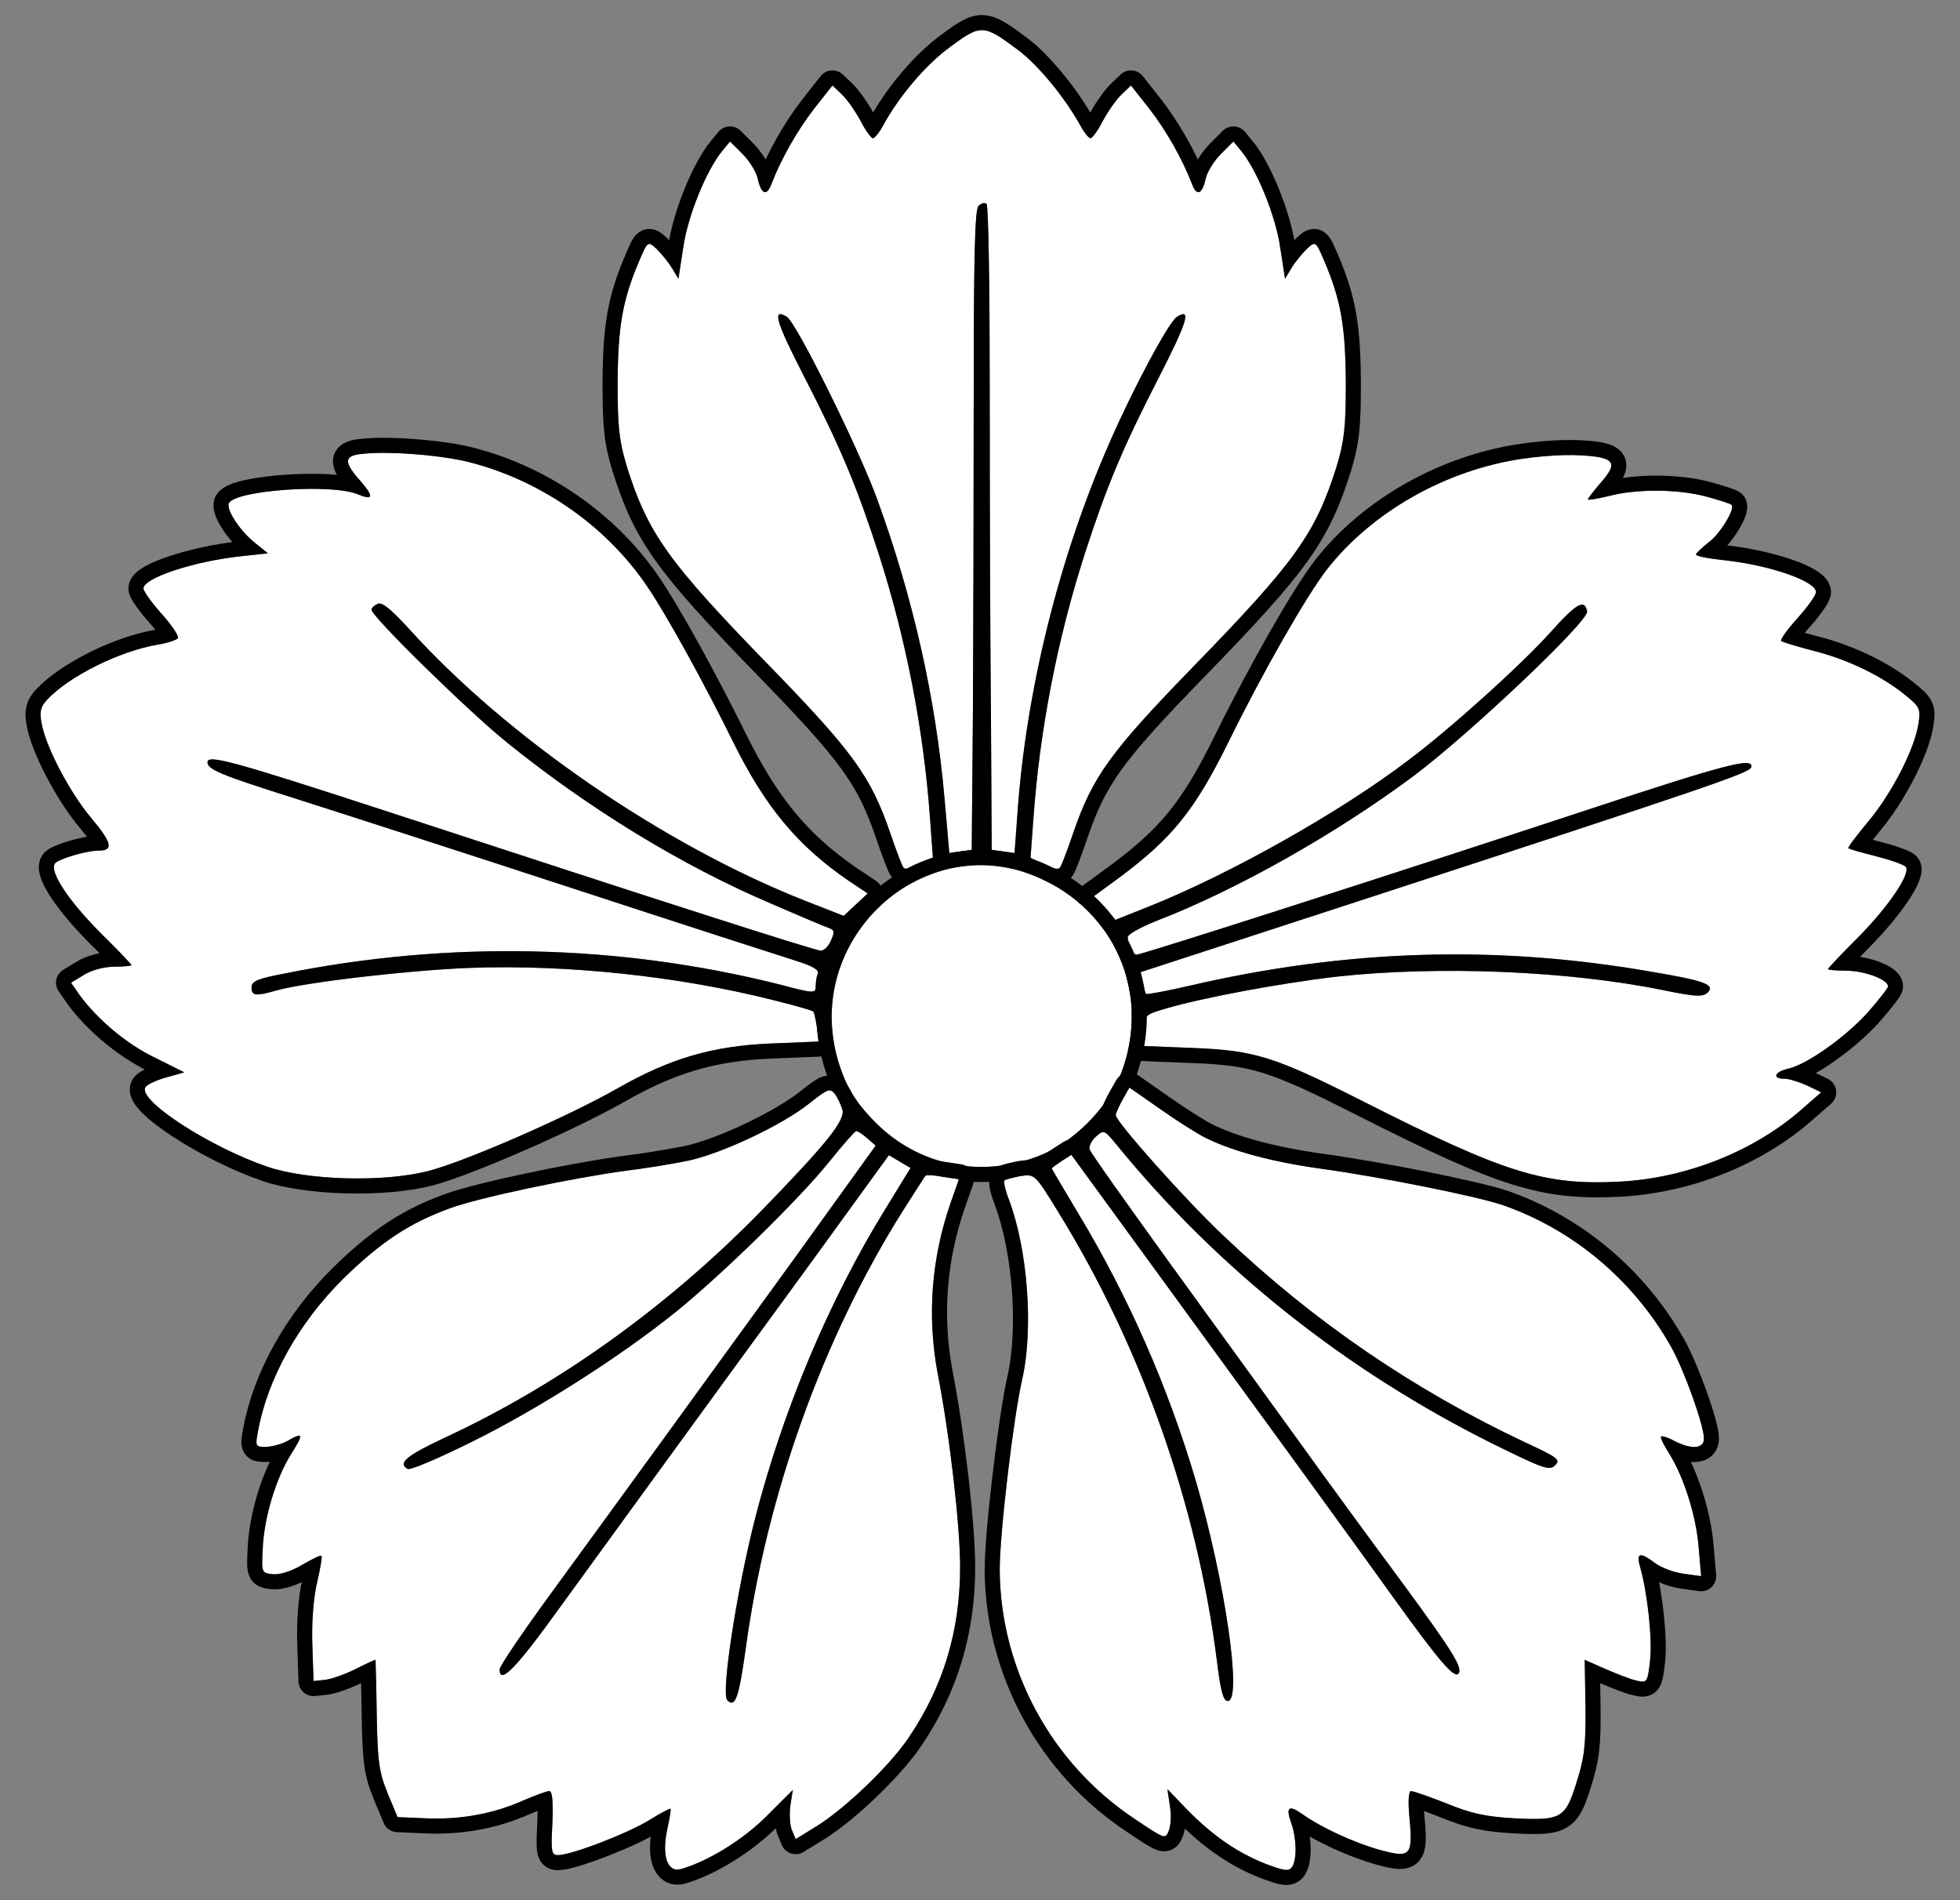 <?xml version="1.0" encoding="UTF-8" standalone="no"?>
<!DOCTYPE svg PUBLIC "-//W3C//DTD SVG 1.1//EN" "http://www.w3.org/Graphics/SVG/1.1/DTD/svg11.dtd">
<svg xmlns:xl="http://www.w3.org/1999/xlink" xmlns="http://www.w3.org/2000/svg" xmlns:dc="http://purl.org/dc/elements/1.1/" version="1.1" viewBox="36 67.5 292.5 283.5" width="292.5" height="283.5">
  <rect x="36" y="67.5" width="292.5" height="283.5" fill="#808080" stroke="none"/>
  <defs>
    <clipPath id="artboard_clip_path">
      <path d="M 36 67.5 L 328.5 67.5 L 328.5 340.261 L 311.881 351 L 36 351 Z"/>
    </clipPath>
    <clipPath id="outer_stroke_clip_path">
      <path d="M 36 67.5 L 328.5 67.5 L 328.5 351 L 36 351 Z M 188.06 75.058 L 188.06 75.058 C 182.806 71.117 182.447 71.058 177.85 74.461 C 174.148 77.148 170.207 81.806 167.758 86.284 C 167.221 87.299 166.505 88.135 166.266 88.135 C 166.027 88.135 165.131 86.941 164.415 85.508 C 163.638 84.075 162.385 82.283 161.608 81.567 L 160.235 80.253 L 157.548 83.657 C 154.98 86.941 152.532 91.3 151.159 94.882 C 150.442 96.853 149.606 96.554 149.069 94.106 C 148.83 93.091 147.815 91.479 146.8 90.464 L 144.949 88.613 L 143.815 89.986 C 141.426 92.852 138.62 99.778 137.963 104.436 L 137.246 109.093 L 136.231 107.421 C 135.694 106.526 134.619 105.272 133.962 104.615 C 132.708 103.481 132.649 103.481 131.454 106.287 C 128.887 112.258 128.23 116.199 128.17 124.558 C 128.17 131.365 128.409 133.276 129.544 137.098 C 132.708 147.129 135.694 151.309 150.98 167.013 C 163.28 179.671 165.967 183.373 168.833 191.733 C 169.729 194.36 170.625 196.749 170.863 196.987 C 171.102 197.286 172.177 197.047 173.252 196.51 L 175.222 195.495 L 174.804 189.762 C 173.849 176.328 171.222 162.893 167.161 150.234 C 163.877 140.083 161.429 134.231 156.055 123.782 C 151.756 115.423 151.159 113.392 153.428 114.766 C 154.861 115.661 164.116 134.351 166.863 141.874 C 172.237 156.563 175.64 171.61 176.954 186.598 L 177.67 194.778 L 179.342 194.539 L 181.014 194.3 L 181.193 173.581 C 181.253 162.236 181.313 140.8 181.313 125.932 C 181.313 105.332 181.492 98.763 182.029 98.226 C 182.447 97.808 182.985 97.689 183.224 97.927 C 183.522 98.166 183.701 110.646 183.701 125.633 C 183.701 140.68 183.761 162.236 183.88 173.581 L 184 194.3 L 185.731 194.539 L 187.403 194.778 L 187.821 189.106 C 189.075 170.655 194.091 150.473 201.674 133.336 C 205.137 125.394 210.452 115.482 211.646 114.766 C 213.855 113.392 213.198 115.482 208.959 123.782 C 203.585 134.231 201.137 140.083 197.853 150.234 C 193.792 162.893 191.165 176.328 190.21 189.762 L 189.792 195.495 L 191.762 196.51 C 192.837 197.047 193.912 197.286 194.151 196.987 C 194.389 196.749 195.285 194.36 196.181 191.733 C 199.047 183.373 201.734 179.671 214.034 167.013 C 229.32 151.309 232.306 147.129 235.47 137.098 C 236.605 133.276 236.844 131.365 236.844 124.558 C 236.784 116.199 236.127 112.258 233.56 106.287 C 232.365 103.481 232.306 103.481 231.052 104.615 C 230.395 105.272 229.32 106.526 228.783 107.421 L 227.768 109.093 L 227.051 104.436 C 226.394 99.778 223.588 92.852 221.2 89.986 L 220.065 88.613 L 218.214 90.464 C 217.199 91.479 216.184 93.091 215.945 94.106 C 215.408 96.554 214.572 96.853 213.855 94.882 C 212.482 91.3 210.034 86.941 207.466 83.657 L 204.779 80.253 L 203.406 81.567 C 202.63 82.283 201.376 84.075 200.599 85.508 C 199.883 86.941 198.987 88.135 198.748 88.135 C 198.509 88.135 197.793 87.299 197.256 86.284 C 194.987 82.164 191.046 77.327 188.06 75.058 Z"/>
    </clipPath>
    <clipPath id="outer_stroke_clip_path_2">
      <path d="M 36 67.5 L 328.5 67.5 L 328.5 351 L 36 351 Z M 104.943 136.202 L 104.943 136.202 C 100.883 135.366 94.255 134.829 90.433 135.187 C 87.328 135.426 87.149 136.262 89.717 139.187 C 91.866 141.636 91.747 142.233 89.299 141.218 C 85.477 139.665 71.385 140.621 70.191 142.531 C 69.654 143.367 71.624 146.472 73.834 148.323 L 75.983 150.055 L 72.162 150.473 C 65.176 151.189 57.413 153.697 57.413 155.309 C 57.413 155.727 58.667 157.459 60.16 159.131 C 61.653 160.803 62.727 162.415 62.548 162.713 C 62.309 163.012 61.056 163.43 59.622 163.669 C 53.89 164.624 46.307 168.386 43.023 171.909 C 42.068 172.924 41.888 173.7 42.187 175.312 C 42.784 178.835 46.307 185.583 49.591 189.524 C 52.756 193.285 52.995 194.42 50.666 194.42 C 49.113 194.42 45.471 195.435 44.396 196.151 C 43.023 196.987 45.77 201.406 50.905 206.601 C 53.532 209.168 55.622 211.378 55.622 211.497 C 55.622 211.617 54.487 211.736 53.114 211.736 C 51.621 211.736 49.711 212.214 48.576 212.93 L 46.606 214.124 L 47.8 215.856 C 50.427 219.498 54.846 223.26 59.085 225.29 L 63.504 227.5 L 60.757 228.276 C 59.264 228.694 57.891 229.351 57.712 229.709 C 56.458 231.62 67.206 238.606 75.923 241.591 C 81.895 243.621 93.18 243.92 99.808 242.248 C 105.241 240.875 120.468 234.247 128.17 229.888 C 135.992 225.41 142.381 223.559 150.98 223.2 L 158.205 222.902 L 157.906 220.752 C 157.727 219.558 157.488 218.483 157.369 218.424 C 157.309 218.304 154.682 217.528 151.517 216.752 C 137.366 213.169 120.706 211.378 106.077 211.915 C 96.942 212.273 81.477 214.065 77.118 215.319 C 74.192 216.155 73.535 216.095 73.535 214.841 C 73.535 213.886 74.431 213.527 78.491 212.751 C 103.092 207.795 128.409 208.392 152.234 214.363 C 157.429 215.737 157.727 215.737 157.727 214.721 C 157.727 214.124 157.847 213.229 158.026 212.811 C 158.264 212.214 157.369 211.676 154.921 210.9 C 153.01 210.303 138.023 205.466 121.602 200.092 C 105.182 194.718 86.492 188.688 80.103 186.657 C 68.758 183.075 66.967 182.299 66.967 181.224 C 66.967 180.03 70.729 181.045 94.135 188.688 C 135.156 202.123 157.667 209.347 158.503 209.347 C 158.981 209.347 159.638 208.691 159.996 207.855 C 160.593 206.541 160.534 206.243 159.638 205.944 C 159.1 205.765 155.279 204.153 151.159 202.361 C 137.843 196.689 124.05 188.27 111.75 178.358 C 106.018 173.76 91.448 159.489 91.448 158.474 C 91.448 158.175 91.866 157.817 92.404 157.578 C 93.06 157.34 94.434 158.474 97.001 161.28 C 111.571 177.462 135.037 193.584 156.115 201.884 L 161.907 204.153 L 163.698 202.481 L 165.489 200.809 L 162.623 198.898 C 154.98 193.644 150.204 187.911 145.367 178.119 C 141.128 169.52 135.455 159.191 132.589 155.011 C 126.319 145.696 116.049 138.71 104.943 136.202 Z"/>
    </clipPath>
    <clipPath id="outer_stroke_clip_path_3">
      <path d="M 36 67.5 L 328.5 67.5 L 328.5 351 L 36 351 Z M 274.342 135.665 L 274.342 135.665 C 271.476 135.247 267.654 135.306 263.116 135.963 C 251.771 137.635 240.785 143.845 234.037 152.443 C 230.992 156.384 224.603 167.49 219.349 178.179 C 214.273 188.449 210.929 192.569 202.988 198.48 L 198.987 201.406 L 200.719 203.078 L 202.45 204.75 L 207.406 202.779 C 219.408 198.002 236.127 188.628 246.338 180.806 C 252.607 176.089 263.057 166.654 267.296 161.937 C 271.237 157.519 272.491 156.802 272.849 158.713 C 273.148 160.146 255.414 176.925 246.995 183.254 C 235.291 191.972 220.543 200.272 208.66 204.869 C 206.272 205.825 204.301 206.899 204.301 207.317 C 204.301 208.571 205.018 209.945 205.615 209.945 C 206.391 209.945 244.128 197.823 272.73 188.389 C 293.509 181.522 297.808 180.388 297.331 182 C 297.032 182.836 290.942 184.926 240.606 201.346 L 206.152 212.572 L 206.511 214.124 C 206.69 214.96 206.929 215.737 207.048 215.796 C 207.108 215.916 210.093 215.378 213.676 214.542 C 236.903 209.168 259.176 208.452 282.224 212.452 C 290.464 213.826 292.016 214.423 290.822 215.617 C 290.106 216.274 288.971 216.214 284.314 215.259 C 270.043 212.333 250.577 211.557 235.411 213.229 C 227.171 214.184 215.288 216.393 209.914 218.006 C 206.929 218.841 206.809 219.021 206.57 221.23 L 206.391 223.559 L 213.855 223.857 C 223.289 224.215 226.156 225.111 239.59 231.918 C 260.609 242.547 266.46 244.398 277.805 243.801 C 287.717 243.263 297.808 239.263 304.974 232.933 L 307.78 230.485 L 305.69 229.47 C 304.496 228.933 303.003 228.455 302.287 228.455 C 300.436 228.455 300.794 227.44 302.824 226.962 C 305.571 226.365 311.183 222.424 314.647 218.662 C 316.319 216.752 317.752 214.96 317.752 214.662 C 317.752 213.647 314.229 212.333 311.482 212.333 C 309.989 212.333 308.795 212.214 308.795 212.094 C 308.795 211.975 310.766 209.885 313.154 207.496 C 317.811 202.839 321.275 197.704 320.379 196.808 C 320.08 196.51 318.11 195.793 315.96 195.256 C 313.811 194.718 311.96 194.181 311.84 194.062 C 311.721 193.942 313.035 192.211 314.766 190.121 C 318.289 185.941 321.693 179.313 322.29 175.551 C 322.648 173.282 322.529 172.984 320.379 171.252 C 316.916 168.386 311.721 165.878 306.705 164.624 C 304.197 163.967 301.988 163.311 301.809 163.131 C 301.63 162.952 302.705 161.46 304.257 159.728 C 305.75 158.056 307.004 156.324 307.004 155.847 C 307.004 154.175 299.958 151.786 293.151 151.07 C 290.882 150.831 289.091 150.473 289.091 150.234 C 289.091 150.055 289.926 149.279 290.882 148.502 C 292.673 147.248 295.002 143.367 294.405 142.83 C 294.226 142.651 292.554 142.113 290.583 141.576 C 286.224 140.441 280.194 140.441 276.074 141.516 C 274.342 141.934 272.969 142.173 272.969 141.994 C 272.969 141.874 273.805 140.8 274.76 139.665 C 277.148 136.978 277.029 136.142 274.342 135.665 Z"/>
    </clipPath>
    <clipPath id="outer_stroke_clip_path_4">
      <path d="M 36 67.5 L 328.5 67.5 L 328.5 351 L 36 351 Z M 192.215 199.021 L 192.215 199.021 C 174.15 189.828 154.349 208.279 161.678 227.565 C 162.706 230.329 164.121 232.451 166.692 235.022 C 173.057 241.387 182.25 243.316 190.865 240.037 C 196.136 238.044 201.344 232.837 203.336 227.565 C 207.579 216.379 202.951 204.421 192.215 199.021 Z"/>
    </clipPath>
    <clipPath id="outer_stroke_clip_path_5">
      <path d="M 36 67.5 L 328.5 67.5 L 328.5 351 L 36 351 Z M 161.728 233.112 L 161.728 233.112 C 161.489 232.336 161.011 231.261 160.593 230.724 C 159.877 229.828 159.518 229.948 156.831 232.097 C 152.711 235.381 143.934 239.501 138.918 240.636 C 136.649 241.114 132.35 241.83 129.365 242.188 C 121.423 243.263 107.451 246.189 103.092 247.801 C 97.061 250.01 92.822 252.817 87.209 258.31 C 80.581 264.878 75.923 273.178 74.49 281.12 C 74.072 283.329 74.132 283.389 75.744 283.389 C 76.64 283.329 78.073 282.971 78.909 282.493 C 81.297 281.12 81.357 281.418 79.446 284.464 C 77.177 288.046 75.386 294.017 75.207 298.615 C 75.028 302.138 75.028 302.198 76.7 302.377 C 77.715 302.496 79.446 301.959 81.059 301.003 C 82.551 300.108 83.865 299.511 83.984 299.63 C 84.104 299.749 83.805 301.541 83.328 303.571 C 82.79 305.84 82.492 309.542 82.611 312.826 L 82.79 318.319 L 84.522 318.14 C 85.477 318.021 87.567 317.304 89.179 316.468 C 90.732 315.692 92.045 315.095 92.045 315.155 C 92.045 315.274 92.165 318.976 92.225 323.395 C 92.344 330.381 92.583 331.933 93.837 335.038 L 95.329 338.621 L 99.509 338.8 C 104.585 339.039 109.6 338.143 114.019 336.173 C 115.81 335.397 117.602 334.74 117.96 334.74 C 118.437 334.74 118.557 336.233 118.437 339.517 C 118.199 343.876 118.318 344.294 119.273 344.294 C 121.304 344.294 129.902 340.95 132.947 339.039 C 134.559 338.024 135.992 337.307 136.052 337.367 C 136.172 337.487 135.933 338.86 135.574 340.472 C 134.738 344.353 135.574 346.921 137.605 346.384 C 141.725 345.189 146.86 342.025 150.442 338.442 L 154.324 334.561 L 153.965 336.77 C 153.786 338.024 153.846 339.636 154.144 340.472 L 154.742 341.905 L 157.847 339.994 C 162.086 337.367 168.714 331.038 171.58 326.798 C 176.775 319.155 179.283 310.796 179.283 301.302 C 179.283 295.152 177.73 281.657 175.939 272.462 C 174.327 263.863 174.983 255.205 177.909 246.846 L 179.104 243.442 L 176.715 243.084 C 175.461 242.845 174.267 242.785 174.148 242.905 C 174.028 242.965 172.476 245.472 170.625 248.339 C 158.682 267.386 150.383 290.673 147.278 313.543 C 146.263 320.827 145.725 322.38 144.531 321.186 C 143.576 320.23 145.904 304.944 148.711 293.958 C 152.831 277.955 159.698 261.594 167.997 248.1 L 171.879 241.77 L 170.266 240.815 L 168.654 239.86 L 156.652 256.4 C 137.784 282.195 127.394 296.585 119.512 307.392 C 112.944 316.528 110.556 318.917 110.556 316.588 C 110.556 316.11 113.959 311.094 118.139 305.362 C 128.648 290.972 140.53 274.611 154.682 255.086 L 166.684 238.427 L 165.43 237.352 C 164.713 236.695 163.937 236.217 163.758 236.277 C 163.579 236.277 161.787 238.307 159.817 240.755 C 155.398 246.308 143.576 257.833 136.828 263.266 C 128.529 269.954 116.228 277.776 106.555 282.553 C 101.539 285.061 97.18 286.912 96.822 286.673 C 95.329 285.777 96.643 284.702 102.495 281.956 C 119.572 274.014 135.933 262.251 149.965 247.801 C 159.399 238.068 162.086 234.725 161.728 233.112 Z"/>
    </clipPath>
    <clipPath id="outer_stroke_clip_path_6">
      <path d="M 36 67.5 L 328.5 67.5 L 328.5 351 L 36 351 Z M 215.945 237.292 L 215.945 237.292 C 214.631 236.635 211.526 234.665 209.078 232.933 L 204.54 229.769 L 203.525 231.56 C 202.988 232.515 202.51 233.59 202.51 233.889 C 202.51 234.844 212.959 246.607 218.692 251.981 C 232.127 264.759 247.054 274.91 263.654 282.732 C 268.55 285.001 268.908 285.299 268.072 286.135 C 267.236 286.971 266.401 286.673 258.877 282.971 C 236.903 272.044 217.736 256.817 202.689 238.367 C 200.779 236.038 200.719 236.038 199.525 237.113 C 198.868 237.71 198.45 238.606 198.629 239.024 C 198.748 239.501 204.122 247.025 210.452 255.802 C 216.841 264.58 225.499 276.582 229.798 282.493 C 234.037 288.404 241.083 298.018 245.382 303.81 C 252.846 313.961 254.399 316.468 253.622 317.245 C 252.966 317.901 250.637 315.155 244.308 306.377 C 237.321 296.644 225.499 280.403 207.765 256.101 L 195.882 239.8 L 194.389 240.755 C 193.613 241.293 192.956 241.77 192.956 241.83 C 192.956 241.89 194.748 244.935 196.897 248.518 C 204.421 260.997 210.332 274.432 214.512 288.643 C 218.811 303.392 221.438 321.305 219.229 321.305 C 218.572 321.305 218.154 319.872 217.617 315.394 C 214.691 292.106 206.272 268.282 193.852 248.219 C 190.449 242.666 190.389 242.666 188.299 242.965 C 187.164 243.203 186.09 243.442 185.911 243.621 C 185.731 243.801 186.03 245.114 186.567 246.488 C 189.374 253.951 190.269 265.774 188.538 273.357 C 187.224 279.09 185.194 296.286 185.194 301.66 C 185.254 316.468 192.837 330.62 205.376 338.92 C 209.914 341.965 209.914 341.965 210.452 340.592 C 210.75 339.815 210.81 338.143 210.571 336.83 L 210.213 334.441 L 213.198 337.546 C 217.02 341.428 220.662 343.935 224.902 345.607 C 227.768 346.682 228.365 346.742 228.843 346.025 C 229.559 344.891 229.499 341.846 228.723 339.576 C 227.827 337.128 228.305 336.71 230.395 338.203 C 233.261 340.233 238.098 342.443 241.919 343.517 C 246.517 344.771 246.875 344.413 246.338 338.741 C 246.099 336.173 246.218 334.74 246.577 334.74 C 246.935 334.74 249.323 335.576 251.891 336.591 C 255.533 338.084 257.742 338.561 261.982 338.8 C 269.028 339.159 269.625 338.8 271.297 333.367 C 272.431 329.844 272.67 327.873 272.61 322.141 L 272.491 315.155 L 275.596 316.528 C 277.268 317.245 279.358 318.081 280.253 318.26 C 281.806 318.618 281.866 318.499 282.224 315.453 C 282.642 312.348 281.866 305.183 280.791 301.421 C 280.134 299.152 280.671 298.973 283.06 300.765 C 283.955 301.421 285.866 302.138 287.299 302.317 L 289.867 302.675 L 289.509 298.496 C 289.15 293.719 287.299 287.927 285.15 284.464 C 284.314 283.15 283.717 281.956 283.896 281.836 C 284.015 281.717 284.911 281.956 285.866 282.493 C 288.434 283.807 290.285 283.687 290.285 282.135 C 290.285 280.164 287.359 271.984 285.389 268.461 C 279.776 258.489 270.7 250.906 260.131 247.264 C 256.19 245.95 241.919 243.084 233.201 241.89 C 225.857 240.875 219.946 239.263 215.945 237.292 Z"/>
    </clipPath>
  </defs>
  <g id="Nadeshiko_(2)" stroke="none" stroke-dasharray="none" stroke-opacity="1" fill="none" fill-opacity="1">
    <title>Nadeshiko (2)</title>
    <g id="Nadeshiko_(2)_Art" clip-path="url(#artboard_clip_path)">
      <title>Art</title>
      <g id="Group_113">
        <g id="Graphic_119">
          <path d="M 188.06 75.058 C 191.046 77.327 194.987 82.164 197.256 86.284 C 197.793 87.299 198.509 88.135 198.748 88.135 C 198.987 88.135 199.883 86.941 200.599 85.508 C 201.376 84.075 202.63 82.283 203.406 81.567 L 204.779 80.253 L 207.466 83.657 C 210.034 86.941 212.482 91.3 213.855 94.882 C 214.572 96.853 215.408 96.554 215.945 94.106 C 216.184 93.091 217.199 91.479 218.214 90.464 L 220.065 88.613 L 221.2 89.986 C 223.588 92.852 226.394 99.778 227.051 104.436 L 227.768 109.093 L 228.783 107.421 C 229.32 106.526 230.395 105.272 231.052 104.615 C 232.306 103.481 232.365 103.481 233.56 106.287 C 236.127 112.258 236.784 116.199 236.844 124.558 C 236.844 131.365 236.605 133.276 235.47 137.098 C 232.306 147.129 229.32 151.309 214.034 167.013 C 201.734 179.671 199.047 183.373 196.181 191.733 C 195.285 194.36 194.389 196.749 194.151 196.987 C 193.912 197.286 192.837 197.047 191.762 196.51 L 189.792 195.495 L 190.21 189.762 C 191.165 176.328 193.792 162.893 197.853 150.234 C 201.137 140.083 203.585 134.231 208.959 123.782 C 213.198 115.482 213.855 113.392 211.646 114.766 C 210.452 115.482 205.137 125.394 201.674 133.336 C 194.091 150.473 189.075 170.655 187.821 189.106 L 187.403 194.778 L 185.731 194.539 L 184 194.3 L 183.88 173.581 C 183.761 162.236 183.701 140.68 183.701 125.633 C 183.701 110.646 183.522 98.166 183.224 97.927 C 182.985 97.689 182.447 97.808 182.029 98.226 C 181.492 98.763 181.313 105.332 181.313 125.932 C 181.313 140.8 181.253 162.236 181.193 173.581 L 181.014 194.3 L 179.342 194.539 L 177.67 194.778 L 176.954 186.598 C 175.64 171.61 172.237 156.563 166.863 141.874 C 164.116 134.351 154.861 115.661 153.428 114.766 C 151.159 113.392 151.756 115.423 156.055 123.782 C 161.429 134.231 163.877 140.083 167.161 150.234 C 171.222 162.893 173.849 176.328 174.804 189.762 L 175.222 195.495 L 173.252 196.51 C 172.177 197.047 171.102 197.286 170.863 196.987 C 170.625 196.749 169.729 194.36 168.833 191.733 C 165.967 183.373 163.28 179.671 150.98 167.013 C 135.694 151.309 132.708 147.129 129.544 137.098 C 128.409 133.276 128.17 131.365 128.17 124.558 C 128.23 116.199 128.887 112.258 131.454 106.287 C 132.649 103.481 132.708 103.481 133.962 104.615 C 134.619 105.272 135.694 106.526 136.231 107.421 L 137.246 109.093 L 137.963 104.436 C 138.62 99.778 141.426 92.852 143.815 89.986 L 144.949 88.613 L 146.8 90.464 C 147.815 91.479 148.83 93.091 149.069 94.106 C 149.606 96.554 150.442 96.853 151.159 94.882 C 152.532 91.3 154.98 86.941 157.548 83.657 L 160.235 80.253 L 161.608 81.567 C 162.385 82.283 163.638 84.075 164.415 85.508 C 165.131 86.941 166.027 88.135 166.266 88.135 C 166.505 88.135 167.221 87.299 167.758 86.284 C 170.207 81.806 174.148 77.148 177.85 74.461 C 182.447 71.058 182.806 71.117 188.06 75.058 Z" fill="#FFFFFF"/>
          <path d="M 188.06 75.058 C 191.046 77.327 194.987 82.164 197.256 86.284 C 197.793 87.299 198.509 88.135 198.748 88.135 C 198.987 88.135 199.883 86.941 200.599 85.508 C 201.376 84.075 202.63 82.283 203.406 81.567 L 204.779 80.253 L 207.466 83.657 C 210.034 86.941 212.482 91.3 213.855 94.882 C 214.572 96.853 215.408 96.554 215.945 94.106 C 216.184 93.091 217.199 91.479 218.214 90.464 L 220.065 88.613 L 221.2 89.986 C 223.588 92.852 226.394 99.778 227.051 104.436 L 227.768 109.093 L 228.783 107.421 C 229.32 106.526 230.395 105.272 231.052 104.615 C 232.306 103.481 232.365 103.481 233.56 106.287 C 236.127 112.258 236.784 116.199 236.844 124.558 C 236.844 131.365 236.605 133.276 235.47 137.098 C 232.306 147.129 229.32 151.309 214.034 167.013 C 201.734 179.671 199.047 183.373 196.181 191.733 C 195.285 194.36 194.389 196.749 194.151 196.987 C 193.912 197.286 192.837 197.047 191.762 196.51 L 189.792 195.495 L 190.21 189.762 C 191.165 176.328 193.792 162.893 197.853 150.234 C 201.137 140.083 203.585 134.231 208.959 123.782 C 213.198 115.482 213.855 113.392 211.646 114.766 C 210.452 115.482 205.137 125.394 201.674 133.336 C 194.091 150.473 189.075 170.655 187.821 189.106 L 187.403 194.778 L 185.731 194.539 L 184 194.3 L 183.88 173.581 C 183.761 162.236 183.701 140.68 183.701 125.633 C 183.701 110.646 183.522 98.166 183.224 97.927 C 182.985 97.689 182.447 97.808 182.029 98.226 C 181.492 98.763 181.313 105.332 181.313 125.932 C 181.313 140.8 181.253 162.236 181.193 173.581 L 181.014 194.3 L 179.342 194.539 L 177.67 194.778 L 176.954 186.598 C 175.64 171.61 172.237 156.563 166.863 141.874 C 164.116 134.351 154.861 115.661 153.428 114.766 C 151.159 113.392 151.756 115.423 156.055 123.782 C 161.429 134.231 163.877 140.083 167.161 150.234 C 171.222 162.893 173.849 176.328 174.804 189.762 L 175.222 195.495 L 173.252 196.51 C 172.177 197.047 171.102 197.286 170.863 196.987 C 170.625 196.749 169.729 194.36 168.833 191.733 C 165.967 183.373 163.28 179.671 150.98 167.013 C 135.694 151.309 132.708 147.129 129.544 137.098 C 128.409 133.276 128.17 131.365 128.17 124.558 C 128.23 116.199 128.887 112.258 131.454 106.287 C 132.649 103.481 132.708 103.481 133.962 104.615 C 134.619 105.272 135.694 106.526 136.231 107.421 L 137.246 109.093 L 137.963 104.436 C 138.62 99.778 141.426 92.852 143.815 89.986 L 144.949 88.613 L 146.8 90.464 C 147.815 91.479 148.83 93.091 149.069 94.106 C 149.606 96.554 150.442 96.853 151.159 94.882 C 152.532 91.3 154.98 86.941 157.548 83.657 L 160.235 80.253 L 161.608 81.567 C 162.385 82.283 163.638 84.075 164.415 85.508 C 165.131 86.941 166.027 88.135 166.266 88.135 C 166.505 88.135 167.221 87.299 167.758 86.284 C 170.207 81.806 174.148 77.148 177.85 74.461 C 182.447 71.058 182.806 71.117 188.06 75.058 Z" stroke="black" stroke-linecap="round" stroke-linejoin="round" stroke-width="4.5" clip-path="url(#outer_stroke_clip_path)"/>
        </g>
        <g id="Graphic_118">
          <path d="M 104.943 136.202 C 116.049 138.71 126.319 145.696 132.589 155.011 C 135.455 159.191 141.128 169.52 145.367 178.119 C 150.204 187.911 154.98 193.644 162.623 198.898 L 165.489 200.809 L 163.698 202.481 L 161.907 204.153 L 156.115 201.884 C 135.037 193.584 111.571 177.462 97.001 161.28 C 94.434 158.474 93.06 157.34 92.404 157.578 C 91.866 157.817 91.448 158.175 91.448 158.474 C 91.448 159.489 106.018 173.76 111.75 178.358 C 124.05 188.27 137.843 196.689 151.159 202.361 C 155.279 204.153 159.1 205.765 159.638 205.944 C 160.534 206.243 160.593 206.541 159.996 207.855 C 159.638 208.691 158.981 209.347 158.503 209.347 C 157.667 209.347 135.156 202.123 94.135 188.688 C 70.729 181.045 66.967 180.03 66.967 181.224 C 66.967 182.299 68.758 183.075 80.103 186.657 C 86.492 188.688 105.182 194.718 121.602 200.092 C 138.023 205.466 153.01 210.303 154.921 210.9 C 157.369 211.676 158.264 212.214 158.026 212.811 C 157.847 213.229 157.727 214.124 157.727 214.721 C 157.727 215.737 157.429 215.737 152.234 214.363 C 128.409 208.392 103.092 207.795 78.491 212.751 C 74.431 213.527 73.535 213.886 73.535 214.841 C 73.535 216.095 74.192 216.155 77.118 215.319 C 81.477 214.065 96.942 212.273 106.077 211.915 C 120.706 211.378 137.366 213.169 151.517 216.752 C 154.682 217.528 157.309 218.304 157.369 218.424 C 157.488 218.483 157.727 219.558 157.906 220.752 L 158.205 222.902 L 150.98 223.2 C 142.381 223.559 135.992 225.41 128.17 229.888 C 120.468 234.247 105.241 240.875 99.808 242.248 C 93.18 243.92 81.895 243.621 75.923 241.591 C 67.206 238.606 56.458 231.62 57.712 229.709 C 57.891 229.351 59.264 228.694 60.757 228.276 L 63.504 227.5 L 59.085 225.29 C 54.846 223.26 50.427 219.498 47.8 215.856 L 46.606 214.124 L 48.576 212.93 C 49.711 212.214 51.621 211.736 53.114 211.736 C 54.487 211.736 55.622 211.617 55.622 211.497 C 55.622 211.378 53.532 209.168 50.905 206.601 C 45.77 201.406 43.023 196.987 44.396 196.151 C 45.471 195.435 49.113 194.42 50.666 194.42 C 52.995 194.42 52.756 193.285 49.591 189.524 C 46.307 185.583 42.784 178.835 42.187 175.312 C 41.888 173.7 42.068 172.924 43.023 171.909 C 46.307 168.386 53.89 164.624 59.622 163.669 C 61.056 163.43 62.309 163.012 62.548 162.713 C 62.727 162.415 61.653 160.803 60.16 159.131 C 58.667 157.459 57.413 155.727 57.413 155.309 C 57.413 153.697 65.176 151.189 72.162 150.473 L 75.983 150.055 L 73.834 148.323 C 71.624 146.472 69.654 143.367 70.191 142.531 C 71.385 140.621 85.477 139.665 89.299 141.218 C 91.747 142.233 91.866 141.636 89.717 139.187 C 87.149 136.262 87.328 135.426 90.433 135.187 C 94.255 134.829 100.883 135.366 104.943 136.202 Z" fill="#FFFFFF"/>
          <path d="M 104.943 136.202 C 116.049 138.71 126.319 145.696 132.589 155.011 C 135.455 159.191 141.128 169.52 145.367 178.119 C 150.204 187.911 154.98 193.644 162.623 198.898 L 165.489 200.809 L 163.698 202.481 L 161.907 204.153 L 156.115 201.884 C 135.037 193.584 111.571 177.462 97.001 161.28 C 94.434 158.474 93.06 157.34 92.404 157.578 C 91.866 157.817 91.448 158.175 91.448 158.474 C 91.448 159.489 106.018 173.76 111.75 178.358 C 124.05 188.27 137.843 196.689 151.159 202.361 C 155.279 204.153 159.1 205.765 159.638 205.944 C 160.534 206.243 160.593 206.541 159.996 207.855 C 159.638 208.691 158.981 209.347 158.503 209.347 C 157.667 209.347 135.156 202.123 94.135 188.688 C 70.729 181.045 66.967 180.03 66.967 181.224 C 66.967 182.299 68.758 183.075 80.103 186.657 C 86.492 188.688 105.182 194.718 121.602 200.092 C 138.023 205.466 153.01 210.303 154.921 210.9 C 157.369 211.676 158.264 212.214 158.026 212.811 C 157.847 213.229 157.727 214.124 157.727 214.721 C 157.727 215.737 157.429 215.737 152.234 214.363 C 128.409 208.392 103.092 207.795 78.491 212.751 C 74.431 213.527 73.535 213.886 73.535 214.841 C 73.535 216.095 74.192 216.155 77.118 215.319 C 81.477 214.065 96.942 212.273 106.077 211.915 C 120.706 211.378 137.366 213.169 151.517 216.752 C 154.682 217.528 157.309 218.304 157.369 218.424 C 157.488 218.483 157.727 219.558 157.906 220.752 L 158.205 222.902 L 150.98 223.2 C 142.381 223.559 135.992 225.41 128.17 229.888 C 120.468 234.247 105.241 240.875 99.808 242.248 C 93.18 243.92 81.895 243.621 75.923 241.591 C 67.206 238.606 56.458 231.62 57.712 229.709 C 57.891 229.351 59.264 228.694 60.757 228.276 L 63.504 227.5 L 59.085 225.29 C 54.846 223.26 50.427 219.498 47.8 215.856 L 46.606 214.124 L 48.576 212.93 C 49.711 212.214 51.621 211.736 53.114 211.736 C 54.487 211.736 55.622 211.617 55.622 211.497 C 55.622 211.378 53.532 209.168 50.905 206.601 C 45.77 201.406 43.023 196.987 44.396 196.151 C 45.471 195.435 49.113 194.42 50.666 194.42 C 52.995 194.42 52.756 193.285 49.591 189.524 C 46.307 185.583 42.784 178.835 42.187 175.312 C 41.888 173.7 42.068 172.924 43.023 171.909 C 46.307 168.386 53.89 164.624 59.622 163.669 C 61.056 163.43 62.309 163.012 62.548 162.713 C 62.727 162.415 61.653 160.803 60.16 159.131 C 58.667 157.459 57.413 155.727 57.413 155.309 C 57.413 153.697 65.176 151.189 72.162 150.473 L 75.983 150.055 L 73.834 148.323 C 71.624 146.472 69.654 143.367 70.191 142.531 C 71.385 140.621 85.477 139.665 89.299 141.218 C 91.747 142.233 91.866 141.636 89.717 139.187 C 87.149 136.262 87.328 135.426 90.433 135.187 C 94.255 134.829 100.883 135.366 104.943 136.202 Z" stroke="black" stroke-linecap="round" stroke-linejoin="round" stroke-width="4.5" clip-path="url(#outer_stroke_clip_path_2)"/>
        </g>
        <g id="Graphic_117">
          <path d="M 274.342 135.665 C 277.029 136.142 277.148 136.978 274.76 139.665 C 273.805 140.8 272.969 141.874 272.969 141.994 C 272.969 142.173 274.342 141.934 276.074 141.516 C 280.194 140.441 286.224 140.441 290.583 141.576 C 292.554 142.113 294.226 142.651 294.405 142.83 C 295.002 143.367 292.673 147.248 290.882 148.502 C 289.926 149.279 289.091 150.055 289.091 150.234 C 289.091 150.473 290.882 150.831 293.151 151.07 C 299.958 151.786 307.004 154.175 307.004 155.847 C 307.004 156.324 305.75 158.056 304.257 159.728 C 302.705 161.46 301.63 162.952 301.809 163.131 C 301.988 163.311 304.197 163.967 306.705 164.624 C 311.721 165.878 316.916 168.386 320.379 171.252 C 322.529 172.984 322.648 173.282 322.29 175.551 C 321.693 179.313 318.289 185.941 314.766 190.121 C 313.035 192.211 311.721 193.942 311.84 194.062 C 311.96 194.181 313.811 194.718 315.96 195.256 C 318.11 195.793 320.08 196.51 320.379 196.808 C 321.275 197.704 317.811 202.839 313.154 207.496 C 310.766 209.885 308.795 211.975 308.795 212.094 C 308.795 212.214 309.989 212.333 311.482 212.333 C 314.229 212.333 317.752 213.647 317.752 214.662 C 317.752 214.96 316.319 216.752 314.647 218.662 C 311.183 222.424 305.571 226.365 302.824 226.962 C 300.794 227.44 300.436 228.455 302.287 228.455 C 303.003 228.455 304.496 228.933 305.69 229.47 L 307.78 230.485 L 304.974 232.933 C 297.808 239.263 287.717 243.263 277.805 243.801 C 266.46 244.398 260.609 242.547 239.59 231.918 C 226.156 225.111 223.289 224.215 213.855 223.857 L 206.391 223.559 L 206.57 221.23 C 206.809 219.021 206.929 218.841 209.914 218.006 C 215.288 216.393 227.171 214.184 235.411 213.229 C 250.577 211.557 270.043 212.333 284.314 215.259 C 288.971 216.214 290.106 216.274 290.822 215.617 C 292.016 214.423 290.464 213.826 282.224 212.452 C 259.176 208.452 236.903 209.168 213.676 214.542 C 210.093 215.378 207.108 215.916 207.048 215.796 C 206.929 215.737 206.69 214.96 206.511 214.124 L 206.152 212.572 L 240.606 201.346 C 290.942 184.926 297.032 182.836 297.331 182 C 297.808 180.388 293.509 181.522 272.73 188.389 C 244.128 197.823 206.391 209.945 205.615 209.945 C 205.018 209.945 204.301 208.571 204.301 207.317 C 204.301 206.899 206.272 205.825 208.66 204.869 C 220.543 200.272 235.291 191.972 246.995 183.254 C 255.414 176.925 273.148 160.146 272.849 158.713 C 272.491 156.802 271.237 157.519 267.296 161.937 C 263.057 166.654 252.607 176.089 246.338 180.806 C 236.127 188.628 219.408 198.002 207.406 202.779 L 202.45 204.75 L 200.719 203.078 L 198.987 201.406 L 202.988 198.48 C 210.929 192.569 214.273 188.449 219.349 178.179 C 224.603 167.49 230.992 156.384 234.037 152.443 C 240.785 143.845 251.771 137.635 263.116 135.963 C 267.654 135.306 271.476 135.247 274.342 135.665 Z" fill="#FFFFFF"/>
          <path d="M 274.342 135.665 C 277.029 136.142 277.148 136.978 274.76 139.665 C 273.805 140.8 272.969 141.874 272.969 141.994 C 272.969 142.173 274.342 141.934 276.074 141.516 C 280.194 140.441 286.224 140.441 290.583 141.576 C 292.554 142.113 294.226 142.651 294.405 142.83 C 295.002 143.367 292.673 147.248 290.882 148.502 C 289.926 149.279 289.091 150.055 289.091 150.234 C 289.091 150.473 290.882 150.831 293.151 151.07 C 299.958 151.786 307.004 154.175 307.004 155.847 C 307.004 156.324 305.75 158.056 304.257 159.728 C 302.705 161.46 301.63 162.952 301.809 163.131 C 301.988 163.311 304.197 163.967 306.705 164.624 C 311.721 165.878 316.916 168.386 320.379 171.252 C 322.529 172.984 322.648 173.282 322.29 175.551 C 321.693 179.313 318.289 185.941 314.766 190.121 C 313.035 192.211 311.721 193.942 311.84 194.062 C 311.96 194.181 313.811 194.718 315.96 195.256 C 318.11 195.793 320.08 196.51 320.379 196.808 C 321.275 197.704 317.811 202.839 313.154 207.496 C 310.766 209.885 308.795 211.975 308.795 212.094 C 308.795 212.214 309.989 212.333 311.482 212.333 C 314.229 212.333 317.752 213.647 317.752 214.662 C 317.752 214.96 316.319 216.752 314.647 218.662 C 311.183 222.424 305.571 226.365 302.824 226.962 C 300.794 227.44 300.436 228.455 302.287 228.455 C 303.003 228.455 304.496 228.933 305.69 229.47 L 307.78 230.485 L 304.974 232.933 C 297.808 239.263 287.717 243.263 277.805 243.801 C 266.46 244.398 260.609 242.547 239.59 231.918 C 226.156 225.111 223.289 224.215 213.855 223.857 L 206.391 223.559 L 206.57 221.23 C 206.809 219.021 206.929 218.841 209.914 218.006 C 215.288 216.393 227.171 214.184 235.411 213.229 C 250.577 211.557 270.043 212.333 284.314 215.259 C 288.971 216.214 290.106 216.274 290.822 215.617 C 292.016 214.423 290.464 213.826 282.224 212.452 C 259.176 208.452 236.903 209.168 213.676 214.542 C 210.093 215.378 207.108 215.916 207.048 215.796 C 206.929 215.737 206.69 214.96 206.511 214.124 L 206.152 212.572 L 240.606 201.346 C 290.942 184.926 297.032 182.836 297.331 182 C 297.808 180.388 293.509 181.522 272.73 188.389 C 244.128 197.823 206.391 209.945 205.615 209.945 C 205.018 209.945 204.301 208.571 204.301 207.317 C 204.301 206.899 206.272 205.825 208.66 204.869 C 220.543 200.272 235.291 191.972 246.995 183.254 C 255.414 176.925 273.148 160.146 272.849 158.713 C 272.491 156.802 271.237 157.519 267.296 161.937 C 263.057 166.654 252.607 176.089 246.338 180.806 C 236.127 188.628 219.408 198.002 207.406 202.779 L 202.45 204.75 L 200.719 203.078 L 198.987 201.406 L 202.988 198.48 C 210.929 192.569 214.273 188.449 219.349 178.179 C 224.603 167.49 230.992 156.384 234.037 152.443 C 240.785 143.845 251.771 137.635 263.116 135.963 C 267.654 135.306 271.476 135.247 274.342 135.665 Z" stroke="black" stroke-linecap="round" stroke-linejoin="round" stroke-width="4.5" clip-path="url(#outer_stroke_clip_path_3)"/>
        </g>
        <g id="Graphic_116">
          <path d="M 192.215 199.021 C 202.951 204.421 207.579 216.379 203.336 227.565 C 201.344 232.837 196.136 238.044 190.865 240.037 C 182.25 243.316 173.057 241.387 166.692 235.022 C 164.121 232.451 162.706 230.329 161.678 227.565 C 154.349 208.279 174.15 189.828 192.215 199.021 Z" fill="#FFFFFF"/>
          <path d="M 192.215 199.021 C 202.951 204.421 207.579 216.379 203.336 227.565 C 201.344 232.837 196.136 238.044 190.865 240.037 C 182.25 243.316 173.057 241.387 166.692 235.022 C 164.121 232.451 162.706 230.329 161.678 227.565 C 154.349 208.279 174.15 189.828 192.215 199.021 Z" stroke="black" stroke-linecap="round" stroke-linejoin="round" stroke-width="4.5" clip-path="url(#outer_stroke_clip_path_4)"/>
        </g>
        <g id="Graphic_115">
          <path d="M 161.728 233.112 C 162.086 234.725 159.399 238.068 149.965 247.801 C 135.933 262.251 119.572 274.014 102.495 281.956 C 96.643 284.702 95.329 285.777 96.822 286.673 C 97.18 286.912 101.539 285.061 106.555 282.553 C 116.228 277.776 128.529 269.954 136.828 263.266 C 143.576 257.833 155.398 246.308 159.817 240.755 C 161.787 238.307 163.579 236.277 163.758 236.277 C 163.937 236.217 164.713 236.695 165.43 237.352 L 166.684 238.427 L 154.682 255.086 C 140.53 274.611 128.648 290.972 118.139 305.362 C 113.959 311.094 110.556 316.11 110.556 316.588 C 110.556 318.917 112.944 316.528 119.512 307.392 C 127.394 296.585 137.784 282.195 156.652 256.4 L 168.654 239.86 L 170.266 240.815 L 171.879 241.77 L 167.997 248.1 C 159.698 261.594 152.831 277.955 148.711 293.958 C 145.904 304.944 143.576 320.23 144.531 321.186 C 145.725 322.38 146.263 320.827 147.278 313.543 C 150.383 290.673 158.682 267.386 170.625 248.339 C 172.476 245.472 174.028 242.965 174.148 242.905 C 174.267 242.785 175.461 242.845 176.715 243.084 L 179.104 243.442 L 177.909 246.846 C 174.983 255.205 174.327 263.863 175.939 272.462 C 177.73 281.657 179.283 295.152 179.283 301.302 C 179.283 310.796 176.775 319.155 171.58 326.798 C 168.714 331.038 162.086 337.367 157.847 339.994 L 154.742 341.905 L 154.144 340.472 C 153.846 339.636 153.786 338.024 153.965 336.77 L 154.324 334.561 L 150.442 338.442 C 146.86 342.025 141.725 345.189 137.605 346.384 C 135.574 346.921 134.738 344.353 135.574 340.472 C 135.933 338.86 136.172 337.487 136.052 337.367 C 135.992 337.307 134.559 338.024 132.947 339.039 C 129.902 340.95 121.304 344.294 119.273 344.294 C 118.318 344.294 118.199 343.876 118.437 339.517 C 118.557 336.233 118.437 334.74 117.96 334.74 C 117.602 334.74 115.81 335.397 114.019 336.173 C 109.6 338.143 104.585 339.039 99.509 338.8 L 95.329 338.621 L 93.837 335.038 C 92.583 331.933 92.344 330.381 92.225 323.395 C 92.165 318.976 92.045 315.274 92.045 315.155 C 92.045 315.095 90.732 315.692 89.179 316.468 C 87.567 317.304 85.477 318.021 84.522 318.14 L 82.79 318.319 L 82.611 312.826 C 82.492 309.542 82.79 305.84 83.328 303.571 C 83.805 301.541 84.104 299.749 83.984 299.63 C 83.865 299.511 82.551 300.108 81.059 301.003 C 79.446 301.959 77.715 302.496 76.7 302.377 C 75.028 302.198 75.028 302.138 75.207 298.615 C 75.386 294.017 77.177 288.046 79.446 284.464 C 81.357 281.418 81.297 281.12 78.909 282.493 C 78.073 282.971 76.64 283.329 75.744 283.389 C 74.132 283.389 74.072 283.329 74.49 281.12 C 75.923 273.178 80.581 264.878 87.209 258.31 C 92.822 252.817 97.061 250.01 103.092 247.801 C 107.451 246.189 121.423 243.263 129.365 242.188 C 132.35 241.83 136.649 241.114 138.918 240.636 C 143.934 239.501 152.711 235.381 156.831 232.097 C 159.518 229.948 159.877 229.828 160.593 230.724 C 161.011 231.261 161.489 232.336 161.728 233.112 Z" fill="#FFFFFF"/>
          <path d="M 161.728 233.112 C 162.086 234.725 159.399 238.068 149.965 247.801 C 135.933 262.251 119.572 274.014 102.495 281.956 C 96.643 284.702 95.329 285.777 96.822 286.673 C 97.18 286.912 101.539 285.061 106.555 282.553 C 116.228 277.776 128.529 269.954 136.828 263.266 C 143.576 257.833 155.398 246.308 159.817 240.755 C 161.787 238.307 163.579 236.277 163.758 236.277 C 163.937 236.217 164.713 236.695 165.43 237.352 L 166.684 238.427 L 154.682 255.086 C 140.53 274.611 128.648 290.972 118.139 305.362 C 113.959 311.094 110.556 316.11 110.556 316.588 C 110.556 318.917 112.944 316.528 119.512 307.392 C 127.394 296.585 137.784 282.195 156.652 256.4 L 168.654 239.86 L 170.266 240.815 L 171.879 241.77 L 167.997 248.1 C 159.698 261.594 152.831 277.955 148.711 293.958 C 145.904 304.944 143.576 320.23 144.531 321.186 C 145.725 322.38 146.263 320.827 147.278 313.543 C 150.383 290.673 158.682 267.386 170.625 248.339 C 172.476 245.472 174.028 242.965 174.148 242.905 C 174.267 242.785 175.461 242.845 176.715 243.084 L 179.104 243.442 L 177.909 246.846 C 174.983 255.205 174.327 263.863 175.939 272.462 C 177.73 281.657 179.283 295.152 179.283 301.302 C 179.283 310.796 176.775 319.155 171.58 326.798 C 168.714 331.038 162.086 337.367 157.847 339.994 L 154.742 341.905 L 154.144 340.472 C 153.846 339.636 153.786 338.024 153.965 336.77 L 154.324 334.561 L 150.442 338.442 C 146.86 342.025 141.725 345.189 137.605 346.384 C 135.574 346.921 134.738 344.353 135.574 340.472 C 135.933 338.86 136.172 337.487 136.052 337.367 C 135.992 337.307 134.559 338.024 132.947 339.039 C 129.902 340.95 121.304 344.294 119.273 344.294 C 118.318 344.294 118.199 343.876 118.437 339.517 C 118.557 336.233 118.437 334.74 117.96 334.74 C 117.602 334.74 115.81 335.397 114.019 336.173 C 109.6 338.143 104.585 339.039 99.509 338.8 L 95.329 338.621 L 93.837 335.038 C 92.583 331.933 92.344 330.381 92.225 323.395 C 92.165 318.976 92.045 315.274 92.045 315.155 C 92.045 315.095 90.732 315.692 89.179 316.468 C 87.567 317.304 85.477 318.021 84.522 318.14 L 82.79 318.319 L 82.611 312.826 C 82.492 309.542 82.79 305.84 83.328 303.571 C 83.805 301.541 84.104 299.749 83.984 299.63 C 83.865 299.511 82.551 300.108 81.059 301.003 C 79.446 301.959 77.715 302.496 76.7 302.377 C 75.028 302.198 75.028 302.138 75.207 298.615 C 75.386 294.017 77.177 288.046 79.446 284.464 C 81.357 281.418 81.297 281.12 78.909 282.493 C 78.073 282.971 76.64 283.329 75.744 283.389 C 74.132 283.389 74.072 283.329 74.49 281.12 C 75.923 273.178 80.581 264.878 87.209 258.31 C 92.822 252.817 97.061 250.01 103.092 247.801 C 107.451 246.189 121.423 243.263 129.365 242.188 C 132.35 241.83 136.649 241.114 138.918 240.636 C 143.934 239.501 152.711 235.381 156.831 232.097 C 159.518 229.948 159.877 229.828 160.593 230.724 C 161.011 231.261 161.489 232.336 161.728 233.112 Z" stroke="black" stroke-linecap="round" stroke-linejoin="round" stroke-width="4.5" clip-path="url(#outer_stroke_clip_path_5)"/>
        </g>
        <g id="Graphic_114">
          <path d="M 215.945 237.292 C 219.946 239.263 225.857 240.875 233.201 241.89 C 241.919 243.084 256.19 245.95 260.131 247.264 C 270.7 250.906 279.776 258.489 285.389 268.461 C 287.359 271.984 290.285 280.164 290.285 282.135 C 290.285 283.687 288.434 283.807 285.866 282.493 C 284.911 281.956 284.015 281.717 283.896 281.836 C 283.717 281.956 284.314 283.15 285.15 284.464 C 287.299 287.927 289.15 293.719 289.509 298.496 L 289.867 302.675 L 287.299 302.317 C 285.866 302.138 283.955 301.421 283.06 300.765 C 280.671 298.973 280.134 299.152 280.791 301.421 C 281.866 305.183 282.642 312.348 282.224 315.453 C 281.866 318.499 281.806 318.618 280.253 318.26 C 279.358 318.081 277.268 317.245 275.596 316.528 L 272.491 315.155 L 272.61 322.141 C 272.67 327.873 272.431 329.844 271.297 333.367 C 269.625 338.8 269.028 339.159 261.982 338.8 C 257.742 338.561 255.533 338.084 251.891 336.591 C 249.323 335.576 246.935 334.74 246.577 334.74 C 246.218 334.74 246.099 336.173 246.338 338.741 C 246.875 344.413 246.517 344.771 241.919 343.517 C 238.098 342.443 233.261 340.233 230.395 338.203 C 228.305 336.71 227.827 337.128 228.723 339.576 C 229.499 341.846 229.559 344.891 228.843 346.025 C 228.365 346.742 227.768 346.682 224.902 345.607 C 220.662 343.935 217.02 341.428 213.198 337.546 L 210.213 334.441 L 210.571 336.83 C 210.81 338.143 210.75 339.815 210.452 340.592 C 209.914 341.965 209.914 341.965 205.376 338.92 C 192.837 330.62 185.254 316.468 185.194 301.66 C 185.194 296.286 187.224 279.09 188.538 273.357 C 190.269 265.774 189.374 253.951 186.567 246.488 C 186.03 245.114 185.731 243.801 185.911 243.621 C 186.09 243.442 187.164 243.203 188.299 242.965 C 190.389 242.666 190.449 242.666 193.852 248.219 C 206.272 268.282 214.691 292.106 217.617 315.394 C 218.154 319.872 218.572 321.305 219.229 321.305 C 221.438 321.305 218.811 303.392 214.512 288.643 C 210.332 274.432 204.421 260.997 196.897 248.518 C 194.748 244.935 192.956 241.89 192.956 241.83 C 192.956 241.77 193.613 241.293 194.389 240.755 L 195.882 239.8 L 207.765 256.101 C 225.499 280.403 237.321 296.644 244.308 306.377 C 250.637 315.155 252.966 317.901 253.622 317.245 C 254.399 316.468 252.846 313.961 245.382 303.81 C 241.083 298.018 234.037 288.404 229.798 282.493 C 225.499 276.582 216.841 264.58 210.452 255.802 C 204.122 247.025 198.748 239.501 198.629 239.024 C 198.45 238.606 198.868 237.71 199.525 237.113 C 200.719 236.038 200.779 236.038 202.689 238.367 C 217.736 256.817 236.903 272.044 258.877 282.971 C 266.401 286.673 267.236 286.971 268.072 286.135 C 268.908 285.299 268.55 285.001 263.654 282.732 C 247.054 274.91 232.127 264.759 218.692 251.981 C 212.959 246.607 202.51 234.844 202.51 233.889 C 202.51 233.59 202.988 232.515 203.525 231.56 L 204.54 229.769 L 209.078 232.933 C 211.526 234.665 214.631 236.635 215.945 237.292 Z" fill="#FFFFFF"/>
          <path d="M 215.945 237.292 C 219.946 239.263 225.857 240.875 233.201 241.89 C 241.919 243.084 256.19 245.95 260.131 247.264 C 270.7 250.906 279.776 258.489 285.389 268.461 C 287.359 271.984 290.285 280.164 290.285 282.135 C 290.285 283.687 288.434 283.807 285.866 282.493 C 284.911 281.956 284.015 281.717 283.896 281.836 C 283.717 281.956 284.314 283.15 285.15 284.464 C 287.299 287.927 289.15 293.719 289.509 298.496 L 289.867 302.675 L 287.299 302.317 C 285.866 302.138 283.955 301.421 283.06 300.765 C 280.671 298.973 280.134 299.152 280.791 301.421 C 281.866 305.183 282.642 312.348 282.224 315.453 C 281.866 318.499 281.806 318.618 280.253 318.26 C 279.358 318.081 277.268 317.245 275.596 316.528 L 272.491 315.155 L 272.61 322.141 C 272.67 327.873 272.431 329.844 271.297 333.367 C 269.625 338.8 269.028 339.159 261.982 338.8 C 257.742 338.561 255.533 338.084 251.891 336.591 C 249.323 335.576 246.935 334.74 246.577 334.74 C 246.218 334.74 246.099 336.173 246.338 338.741 C 246.875 344.413 246.517 344.771 241.919 343.517 C 238.098 342.443 233.261 340.233 230.395 338.203 C 228.305 336.71 227.827 337.128 228.723 339.576 C 229.499 341.846 229.559 344.891 228.843 346.025 C 228.365 346.742 227.768 346.682 224.902 345.607 C 220.662 343.935 217.02 341.428 213.198 337.546 L 210.213 334.441 L 210.571 336.83 C 210.81 338.143 210.75 339.815 210.452 340.592 C 209.914 341.965 209.914 341.965 205.376 338.92 C 192.837 330.62 185.254 316.468 185.194 301.66 C 185.194 296.286 187.224 279.09 188.538 273.357 C 190.269 265.774 189.374 253.951 186.567 246.488 C 186.03 245.114 185.731 243.801 185.911 243.621 C 186.09 243.442 187.164 243.203 188.299 242.965 C 190.389 242.666 190.449 242.666 193.852 248.219 C 206.272 268.282 214.691 292.106 217.617 315.394 C 218.154 319.872 218.572 321.305 219.229 321.305 C 221.438 321.305 218.811 303.392 214.512 288.643 C 210.332 274.432 204.421 260.997 196.897 248.518 C 194.748 244.935 192.956 241.89 192.956 241.83 C 192.956 241.77 193.613 241.293 194.389 240.755 L 195.882 239.8 L 207.765 256.101 C 225.499 280.403 237.321 296.644 244.308 306.377 C 250.637 315.155 252.966 317.901 253.622 317.245 C 254.399 316.468 252.846 313.961 245.382 303.81 C 241.083 298.018 234.037 288.404 229.798 282.493 C 225.499 276.582 216.841 264.58 210.452 255.802 C 204.122 247.025 198.748 239.501 198.629 239.024 C 198.45 238.606 198.868 237.71 199.525 237.113 C 200.719 236.038 200.779 236.038 202.689 238.367 C 217.736 256.817 236.903 272.044 258.877 282.971 C 266.401 286.673 267.236 286.971 268.072 286.135 C 268.908 285.299 268.55 285.001 263.654 282.732 C 247.054 274.91 232.127 264.759 218.692 251.981 C 212.959 246.607 202.51 234.844 202.51 233.889 C 202.51 233.59 202.988 232.515 203.525 231.56 L 204.54 229.769 L 209.078 232.933 C 211.526 234.665 214.631 236.635 215.945 237.292 Z" stroke="black" stroke-linecap="round" stroke-linejoin="round" stroke-width="4.5" clip-path="url(#outer_stroke_clip_path_6)"/>
        </g>
      </g>
    </g>
  </g>
</svg>
